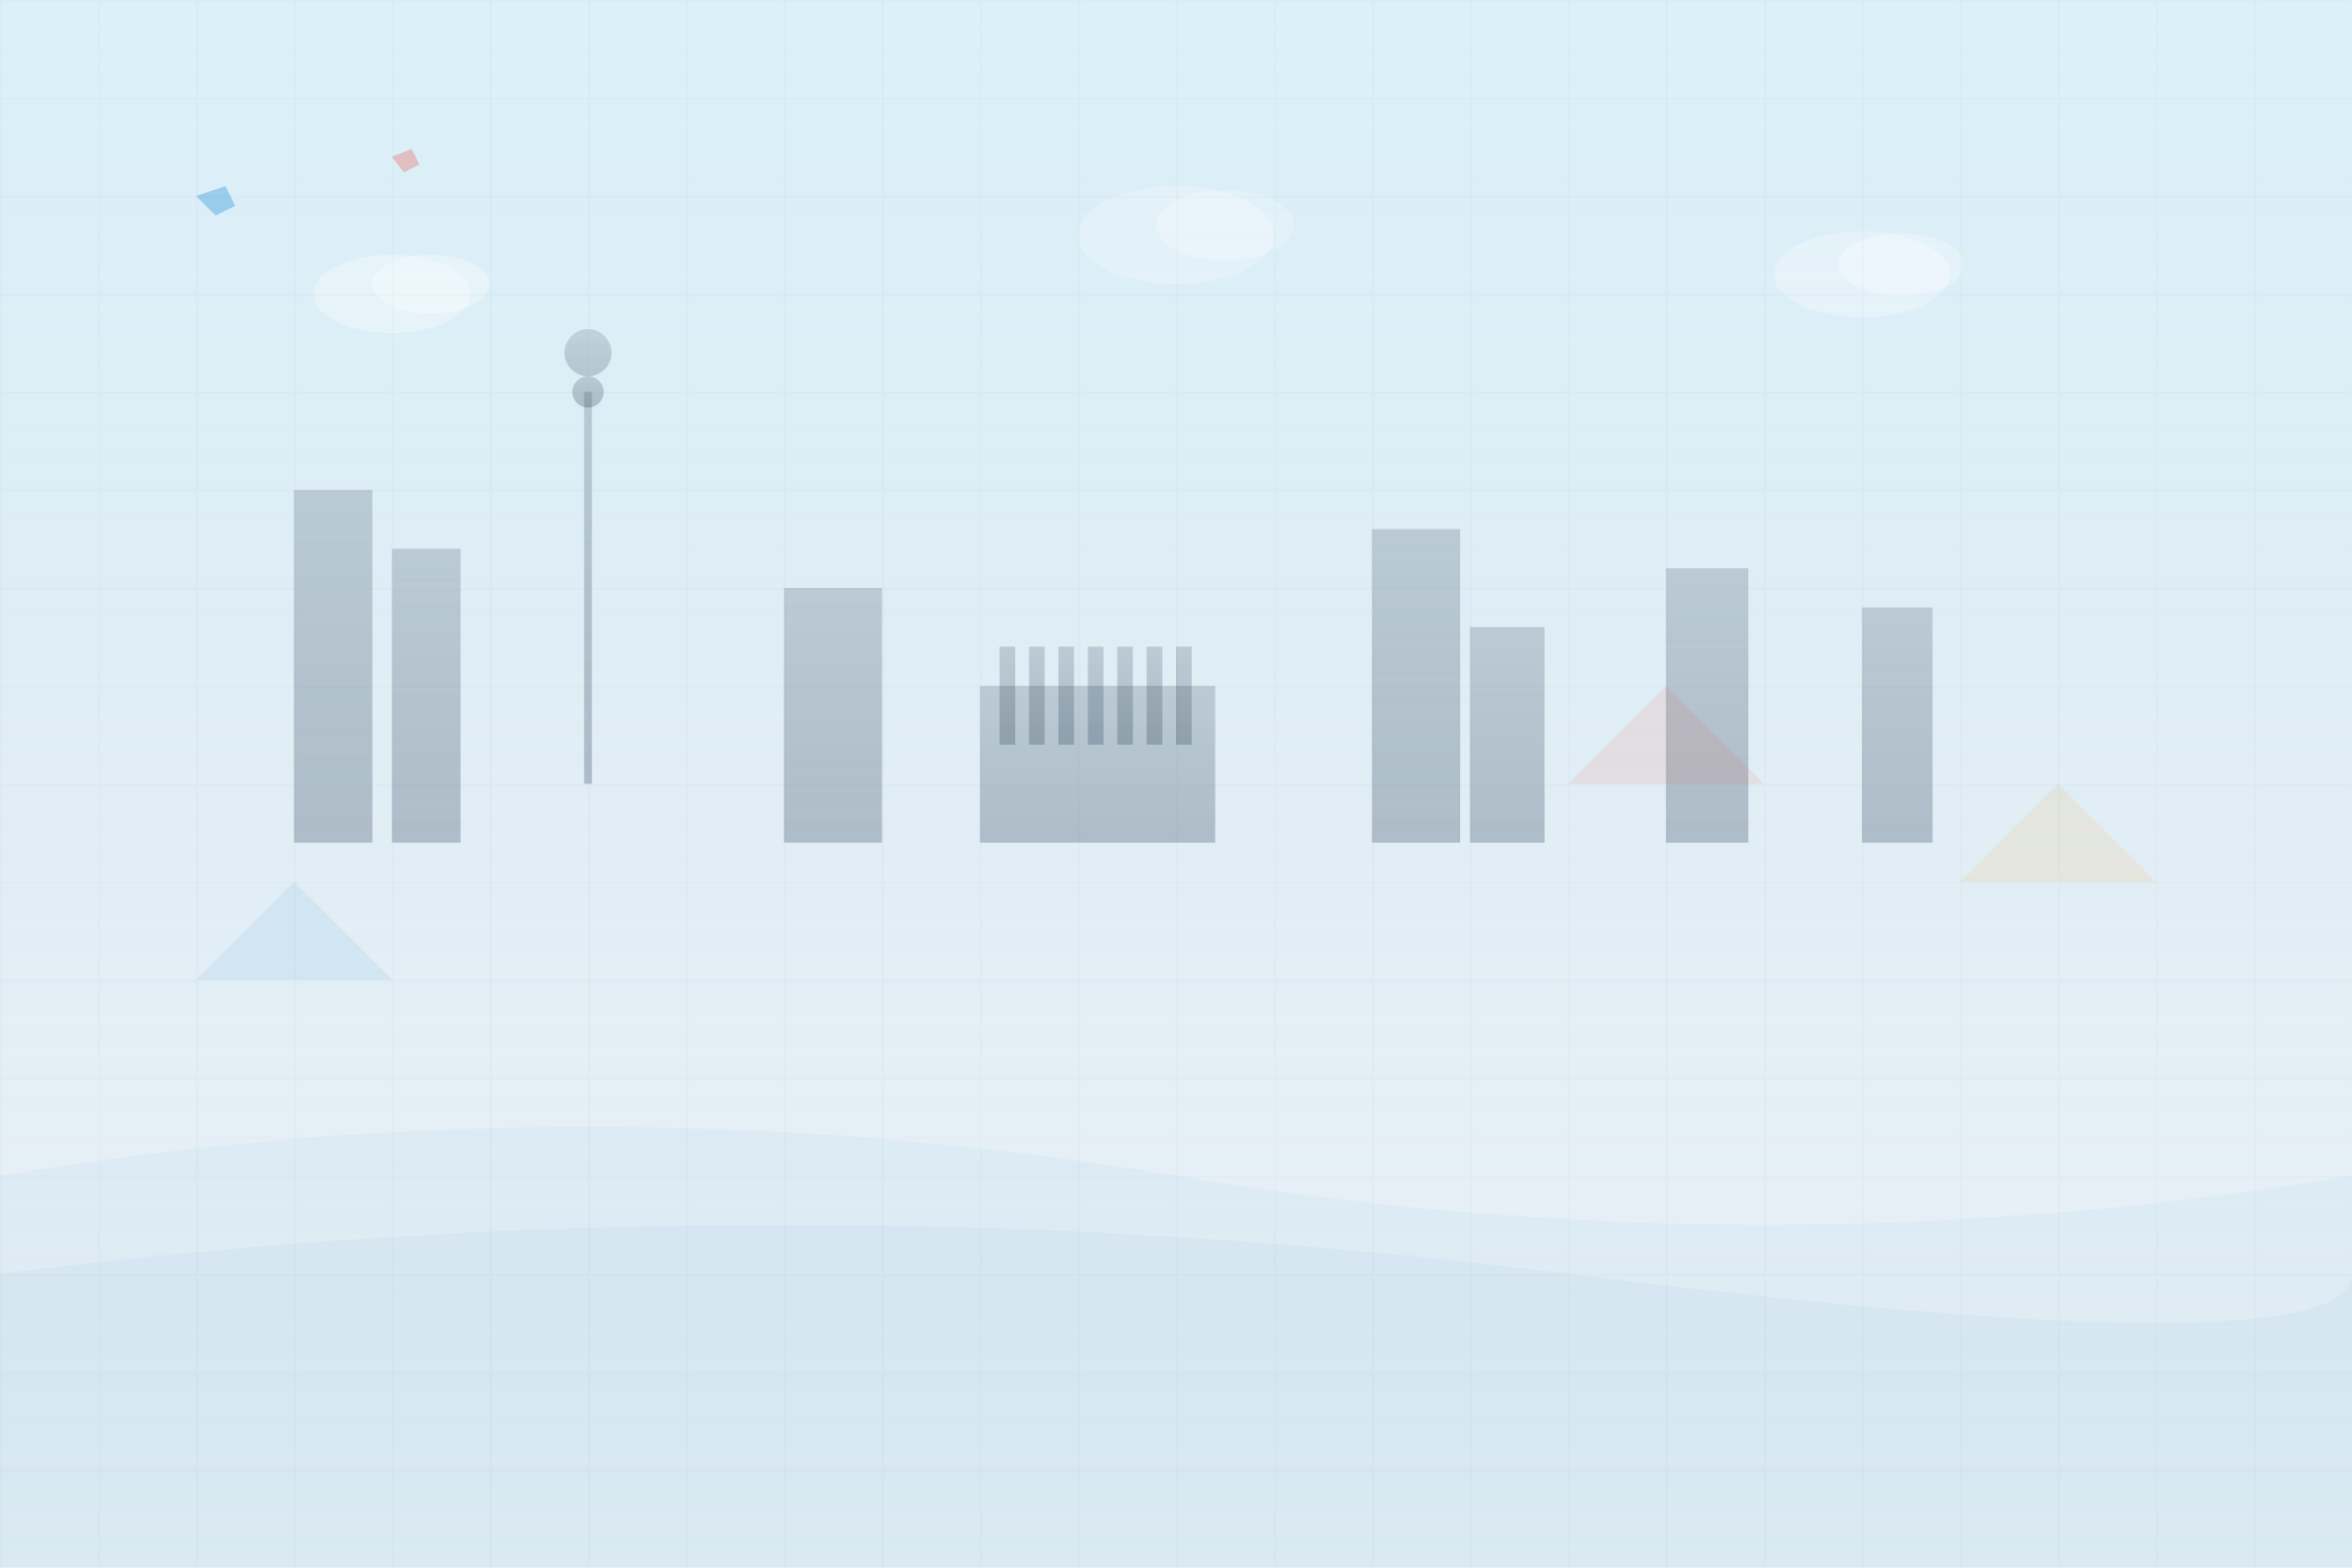 <svg xmlns="http://www.w3.org/2000/svg" viewBox="0 0 1200 800" width="1200" height="800">
  <defs>
    <linearGradient id="skyGradient" x1="0%" y1="0%" x2="0%" y2="100%">
      <stop offset="0%" style="stop-color:#87CEEB;stop-opacity:0.3" />
      <stop offset="100%" style="stop-color:#4682B4;stop-opacity:0.1" />
    </linearGradient>
    
    <linearGradient id="buildingGradient" x1="0%" y1="0%" x2="0%" y2="100%">
      <stop offset="0%" style="stop-color:#2c3e50;stop-opacity:0.2" />
      <stop offset="100%" style="stop-color:#34495e;stop-opacity:0.3" />
    </linearGradient>
  </defs>
  
  <!-- Sky background -->
  <rect width="1200" height="800" fill="url(#skyGradient)" />
  
  <!-- Abstract Berlin skyline -->
  <!-- TV Tower (Fernsehturm) -->
  <circle cx="300" cy="200" r="8" fill="url(#buildingGradient)" />
  <rect x="298" y="200" width="4" height="200" fill="url(#buildingGradient)" />
  <circle cx="300" cy="180" r="12" fill="url(#buildingGradient)" opacity="0.8" />
  
  <!-- Brandenburg Gate abstraction -->
  <rect x="500" y="350" width="120" height="80" fill="url(#buildingGradient)" />
  <rect x="510" y="330" width="8" height="50" fill="url(#buildingGradient)" />
  <rect x="525" y="330" width="8" height="50" fill="url(#buildingGradient)" />
  <rect x="540" y="330" width="8" height="50" fill="url(#buildingGradient)" />
  <rect x="555" y="330" width="8" height="50" fill="url(#buildingGradient)" />
  <rect x="570" y="330" width="8" height="50" fill="url(#buildingGradient)" />
  <rect x="585" y="330" width="8" height="50" fill="url(#buildingGradient)" />
  <rect x="600" y="330" width="8" height="50" fill="url(#buildingGradient)" />
  
  <!-- Modern buildings -->
  <rect x="150" y="250" width="40" height="180" fill="url(#buildingGradient)" />
  <rect x="200" y="280" width="35" height="150" fill="url(#buildingGradient)" />
  <rect x="400" y="300" width="50" height="130" fill="url(#buildingGradient)" />
  <rect x="700" y="270" width="45" height="160" fill="url(#buildingGradient)" />
  <rect x="750" y="320" width="38" height="110" fill="url(#buildingGradient)" />
  <rect x="850" y="290" width="42" height="140" fill="url(#buildingGradient)" />
  <rect x="950" y="310" width="36" height="120" fill="url(#buildingGradient)" />
  
  <!-- Abstract geometric shapes for modern design -->
  <polygon points="100,500 150,450 200,500" fill="#3498db" opacity="0.1" />
  <polygon points="800,400 850,350 900,400" fill="#e74c3c" opacity="0.1" />
  <polygon points="1000,450 1050,400 1100,450" fill="#f39c12" opacity="0.1" />
  
  <!-- Flowing curves for movement -->
  <path d="M0,600 Q300,550 600,600 T1200,600 L1200,800 L0,800 Z" fill="#3498db" opacity="0.05" />
  <path d="M0,650 Q400,600 800,650 T1200,650 L1200,800 L0,800 Z" fill="#2980b9" opacity="0.05" />
  
  <!-- Abstract clouds -->
  <ellipse cx="200" cy="150" rx="40" ry="20" fill="white" opacity="0.3" />
  <ellipse cx="220" cy="145" rx="30" ry="15" fill="white" opacity="0.3" />
  <ellipse cx="600" cy="120" rx="50" ry="25" fill="white" opacity="0.2" />
  <ellipse cx="625" cy="115" rx="35" ry="18" fill="white" opacity="0.2" />
  <ellipse cx="950" cy="140" rx="45" ry="22" fill="white" opacity="0.25" />
  <ellipse cx="970" cy="135" rx="32" ry="16" fill="white" opacity="0.25" />
  
  <!-- Flying elements -->
  <path d="M100,100 L115,95 L120,105 L110,110 Z" fill="#3498db" opacity="0.4">
    <animateTransform attributeName="transform" type="translate" values="100,100; 1100,150; 100,100" dur="20s" repeatCount="indefinite" />
  </path>
  
  <path d="M200,80 L210,76 L214,84 L206,88 Z" fill="#e74c3c" opacity="0.3">
    <animateTransform attributeName="transform" type="translate" values="200,80; 1000,120; 200,80" dur="25s" repeatCount="indefinite" />
  </path>
  
  <!-- Subtle grid pattern -->
  <defs>
    <pattern id="grid" width="50" height="50" patternUnits="userSpaceOnUse">
      <path d="M 50 0 L 0 0 0 50" fill="none" stroke="#34495e" stroke-width="0.5" opacity="0.1"/>
    </pattern>
  </defs>
  <rect width="1200" height="800" fill="url(#grid)" />
</svg>
